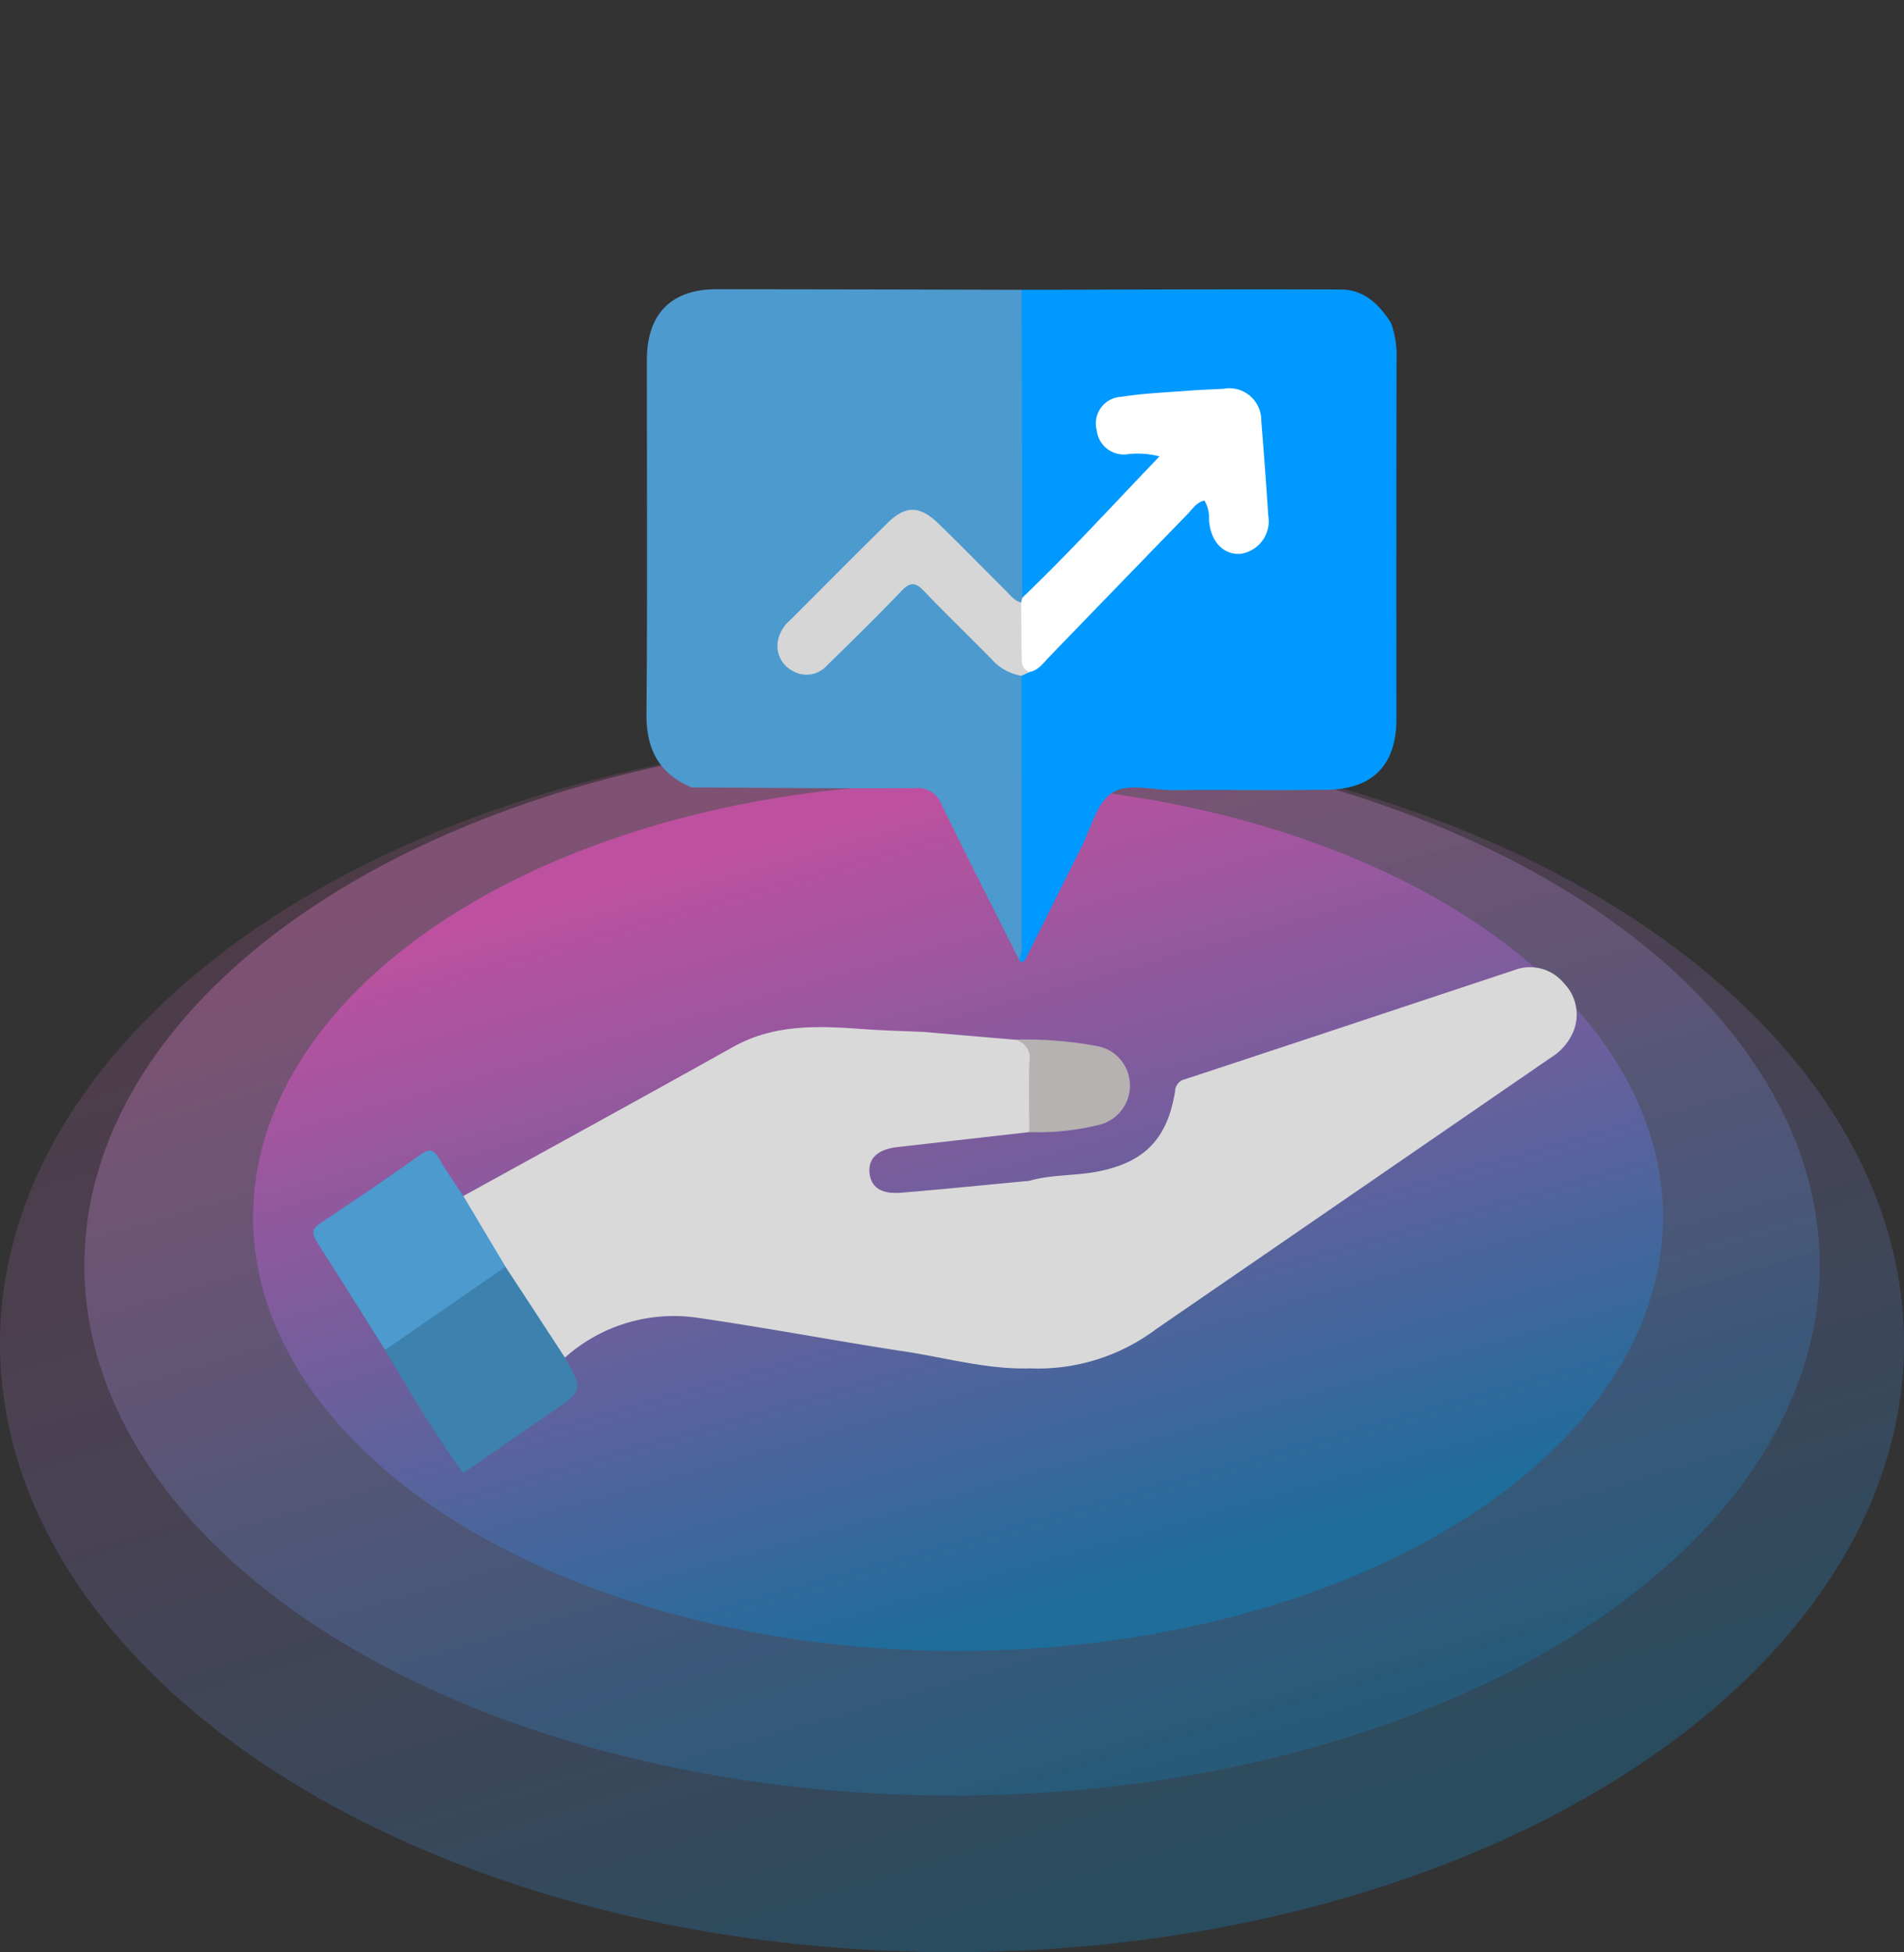 <svg id="Feature_to_ben" data-name="Feature to ben" xmlns="http://www.w3.org/2000/svg" xmlns:xlink="http://www.w3.org/1999/xlink" width="158" height="162" viewBox="0 0 158 162">
  <rect x="0" y="0" width="158" height="162" fill="#333333" stroke="none"/>
  <defs>
    <linearGradient id="linear-gradient" x1="0.5" x2="0.881" y2="0.812" gradientUnits="objectBoundingBox">
      <stop offset="0" stop-color="#ff78da" stop-opacity="0.439"/>
      <stop offset="1" stop-color="#1488cb"/>
    </linearGradient>
    <linearGradient id="linear-gradient-2" x1="0.5" x2="0.881" y2="0.812" gradientUnits="objectBoundingBox">
      <stop offset="0" stop-color="#f886d9"/>
      <stop offset="1" stop-color="#1488cb"/>
    </linearGradient>
    <linearGradient id="linear-gradient-3" x1="0.5" x2="0.881" y2="0.812" gradientUnits="objectBoundingBox">
      <stop offset="0" stop-color="#fe5fd2"/>
      <stop offset="1" stop-color="#1488cb"/>
    </linearGradient>
  </defs>
  <g id="Group_82055" data-name="Group 82055" transform="translate(-400 -3106.996)" opacity="0.68">
    <ellipse id="Ellipse_21" data-name="Ellipse 21" cx="79" cy="50.5" rx="79" ry="50.5" transform="translate(400 3167.996)" opacity="0.43" fill="url(#linear-gradient)"/>
    <ellipse id="Ellipse_22" data-name="Ellipse 22" cx="72" cy="44" rx="72" ry="44" transform="translate(407 3167.996)" opacity="0.46" fill="url(#linear-gradient-2)"/>
    <ellipse id="Ellipse_23" data-name="Ellipse 23" cx="58.5" cy="36" rx="58.5" ry="36" transform="translate(421 3171.996)" fill="url(#linear-gradient-3)"/>
  </g>
  <g id="Feature_to_ben-2" data-name="Feature to ben" transform="translate(5)">
    <g id="Rectangle_21289" data-name="Rectangle 21289" fill="none" stroke="#707070" stroke-width="1" opacity="0">
      <rect width="147" height="147" stroke="none"/>
      <rect x="0.5" y="0.5" width="146" height="146" fill="none"/>
    </g>
    <g id="Group_81526" data-name="Group 81526" transform="translate(110.988 -150.01)">
      <path id="Path_86658" data-name="Path 86658" d="M29.823,229.665c-2.155-4.294-4.346-8.57-6.439-12.894a2.114,2.114,0,0,0-2.256-1.357c-6.162.03-12.325-.031-18.487-.06-2.715-1.144-3.772-3.183-3.746-6.119.086-9.779.03-19.559.034-29.339,0-3.835,2.016-5.889,5.8-5.886q12.65.011,25.3.049a2.085,2.085,0,0,1,.7,1.951c.041,7.031.029,14.062.011,21.093,0,.677-.207,1.328-.222,2a1.964,1.964,0,0,1-.11.772c-.855.972-1.5.2-2.065-.333-1.662-1.557-3.234-3.208-4.854-4.81a10.036,10.036,0,0,0-1.28-1.125,1.916,1.916,0,0,0-2.678.153c-2.822,2.742-5.609,5.52-8.328,8.363a1.816,1.816,0,0,0-.124,2.648c.708.7,1.6.626,2.589-.322,1.868-1.792,3.651-3.671,5.507-5.475,1.46-1.419,2.181-1.392,3.677.008,2.487,2.326,4.62,5.03,7.456,6.985.165.114.188.363.289.549a57.02,57.02,0,0,1,.145,6.979c.028,4.19.037,8.382-.009,12.572C30.719,227.318,30.772,228.63,29.823,229.665Z" transform="translate(-61.239)" fill="#4c9ace"/>
      <path id="Path_86659" data-name="Path 86659" d="M98.6,199.628q-.031-12.776-.063-25.551c8.832-.017,17.663-.063,26.495-.026,1.915.008,3.2,1.24,4.174,2.8a8.135,8.135,0,0,1,.448,3.034q-.028,14.9-.011,29.8c0,3.806-1.935,5.828-5.781,5.882-4.242.059-8.485-.008-12.727.028-1.75.015-3.838-.656-5.157.278-1.229.871-1.677,2.86-2.438,4.372-1.572,3.121-3.123,6.254-4.691,9.377a.673.673,0,0,1-.312.251c-.03.015-.132-.121-.2-.188a3.577,3.577,0,0,0,.2-1.678q0-10.948-.007-21.9a1.433,1.433,0,0,1,.456-.8c4.23-3.829,7.808-8.3,11.973-12.193.379-.354.735-.731,1.113-1.086.5-.469,1.019-.965,1.772-.689s.837.962.931,1.655c.211,1.544.857,2.221,1.941,2.109,1.112-.114,1.764-1.174,1.553-2.6-.319-2.152-.243-4.33-.473-6.492-.265-2.494-.677-2.92-3.136-2.947-2.183-.023-4.327.437-6.506.377a3.96,3.96,0,0,0-1.508.339,1.526,1.526,0,0,0-1.094,1.681,1.59,1.59,0,0,0,1.523,1.5c.514.074,1.035.053,1.552.081.581.032,1.2.068,1.466.676.3.68-.128,1.206-.58,1.644-2.013,1.945-3.7,4.2-5.75,6.106-1.176,1.094-2.279,2.266-3.424,3.392C99.865,199.332,99.4,199.876,98.6,199.628Z" transform="translate(-129.752 -0.019)" fill="#09f"/>
      <path id="Path_86660" data-name="Path 86660" d="M-3.5,379.591q-5.459.62-10.918,1.239c-1.619.183-2.436.91-2.342,2.1.1,1.219.951,1.829,2.625,1.691,3.547-.292,7.089-.653,10.633-.985.719.406.672,1.127.681,1.786.059,3.987.053,7.975.006,11.962A2.078,2.078,0,0,1-3.5,399.2c-3.5.091-6.861-.872-10.278-1.393-5.827-.889-11.621-2-17.454-2.838a13.554,13.554,0,0,0-10.8,3.337c-1.045.058-1.413-.795-1.826-1.468-1.192-1.939-2.432-3.848-3.616-5.791a51.636,51.636,0,0,1-2.8-4.437c-.314-.544-.641-1.085-.188-1.712,7.466-4.121,14.947-8.214,22.391-12.375,3.411-1.907,7.048-1.753,10.736-1.483,1.7.125,3.407.164,5.11.241l7.509.643c1.389-.062,1.945.628,1.916,1.986s.025,2.688-.02,4.032A1.927,1.927,0,0,1-3.5,379.591Z" transform="translate(-27.078 -135.637)" fill="#d9d9d9"/>
      <path id="Path_86661" data-name="Path 86661" d="M-60.854,434.522l4.928,7.536c1.524,2.733,1.519,2.726-1.086,4.509-2.457,1.682-4.9,3.381-7.353,5.072-2.4-3.255-4.415-6.757-6.489-10.22a1.956,1.956,0,0,1,.9-1.385q3.732-2.644,7.524-5.2C-61.954,434.512-61.464,434.194-60.854,434.522Z" transform="translate(-13.183 -179.394)" fill="#3d82af"/>
      <path id="Path_86662" data-name="Path 86662" d="M-74.036,413.474l-10,6.9c-1.871-2.972-3.728-5.953-5.623-8.909-.431-.672-.523-1.089.26-1.608q4.2-2.778,8.312-5.69c.721-.509,1.1-.446,1.534.322.611,1.073,1.336,2.08,2.013,3.116Z" transform="translate(0 -158.346)" fill="#4c9ace"/>
      <path id="Path_86663" data-name="Path 86663" d="M101.029,388.207q0-7.782,0-15.564c1.893-.539,3.878-.4,5.79-.789,3.8-.778,5.659-2.7,6.306-6.607a1.065,1.065,0,0,1,.856-1.041c9.112-3,18.211-6.033,27.316-9.051a3.626,3.626,0,0,1,4.084,1.08,3.712,3.712,0,0,1,.738,4.153,4.639,4.639,0,0,1-1.825,2.045q-16.346,11.251-32.7,22.491A16.343,16.343,0,0,1,101.029,388.207Z" transform="translate(-131.604 -124.648)" fill="#d9d9d9"/>
      <path id="Path_86664" data-name="Path 86664" d="M98.334,381.9c0-1.956-.058-3.914.014-5.867a1.523,1.523,0,0,0-1.232-1.8,31.833,31.833,0,0,1,6.927.545,3.314,3.314,0,0,1,2.649,3.2,3.348,3.348,0,0,1-2.529,3.312A21.092,21.092,0,0,1,98.334,381.9Z" transform="translate(-128.912 -137.945)" fill="#b5b2b1"/>
      <path id="Path_86665" data-name="Path 86665" d="M97.315,217.9c3.893-3.722,7.514-7.7,11.381-11.726a7.088,7.088,0,0,0-2.675-.179,2.252,2.252,0,0,1-2.53-1.985,2.209,2.209,0,0,1,2.019-2.779c1.883-.3,3.8-.367,5.71-.516.928-.072,1.86-.1,2.79-.151a2.652,2.652,0,0,1,3.133,2.653q.323,3.943.581,7.892a2.73,2.73,0,0,1-2.306,3.151c-1.432.1-2.5-1.045-2.613-2.826a2.78,2.78,0,0,0-.38-1.6c-.671.157-.968.684-1.353,1.08q-5.794,5.965-11.57,11.947c-.461.475-.855,1.061-1.578,1.2a.757.757,0,0,1-1.105-.484c-.3-1.777-.759-3.6.391-5.275Z" transform="translate(-128.467 -18.29)" fill="#fff"/>
      <path id="Path_86666" data-name="Path 86666" d="M54.111,240.558q.024,2.173.048,4.346c.006.573-.038,1.169.667,1.413l-.68.324a4.262,4.262,0,0,1-2.514-1.417c-1.849-1.884-3.756-3.712-5.579-5.619-.685-.716-1.124-.785-1.848-.027-2,2.094-4.072,4.126-6.147,6.149a2.28,2.28,0,0,1-2.969.468,2.327,2.327,0,0,1-1.109-2.666,3.059,3.059,0,0,1,1-1.537c2.673-2.671,5.33-5.357,8.023-8.007,1.535-1.511,2.694-1.494,4.286.052,1.856,1.8,3.662,3.657,5.5,5.479C53.189,239.91,53.518,240.4,54.111,240.558Z" transform="translate(-85.368 -40.549)" fill="#d6d6d6"/>
    </g>
  </g>
</svg>
